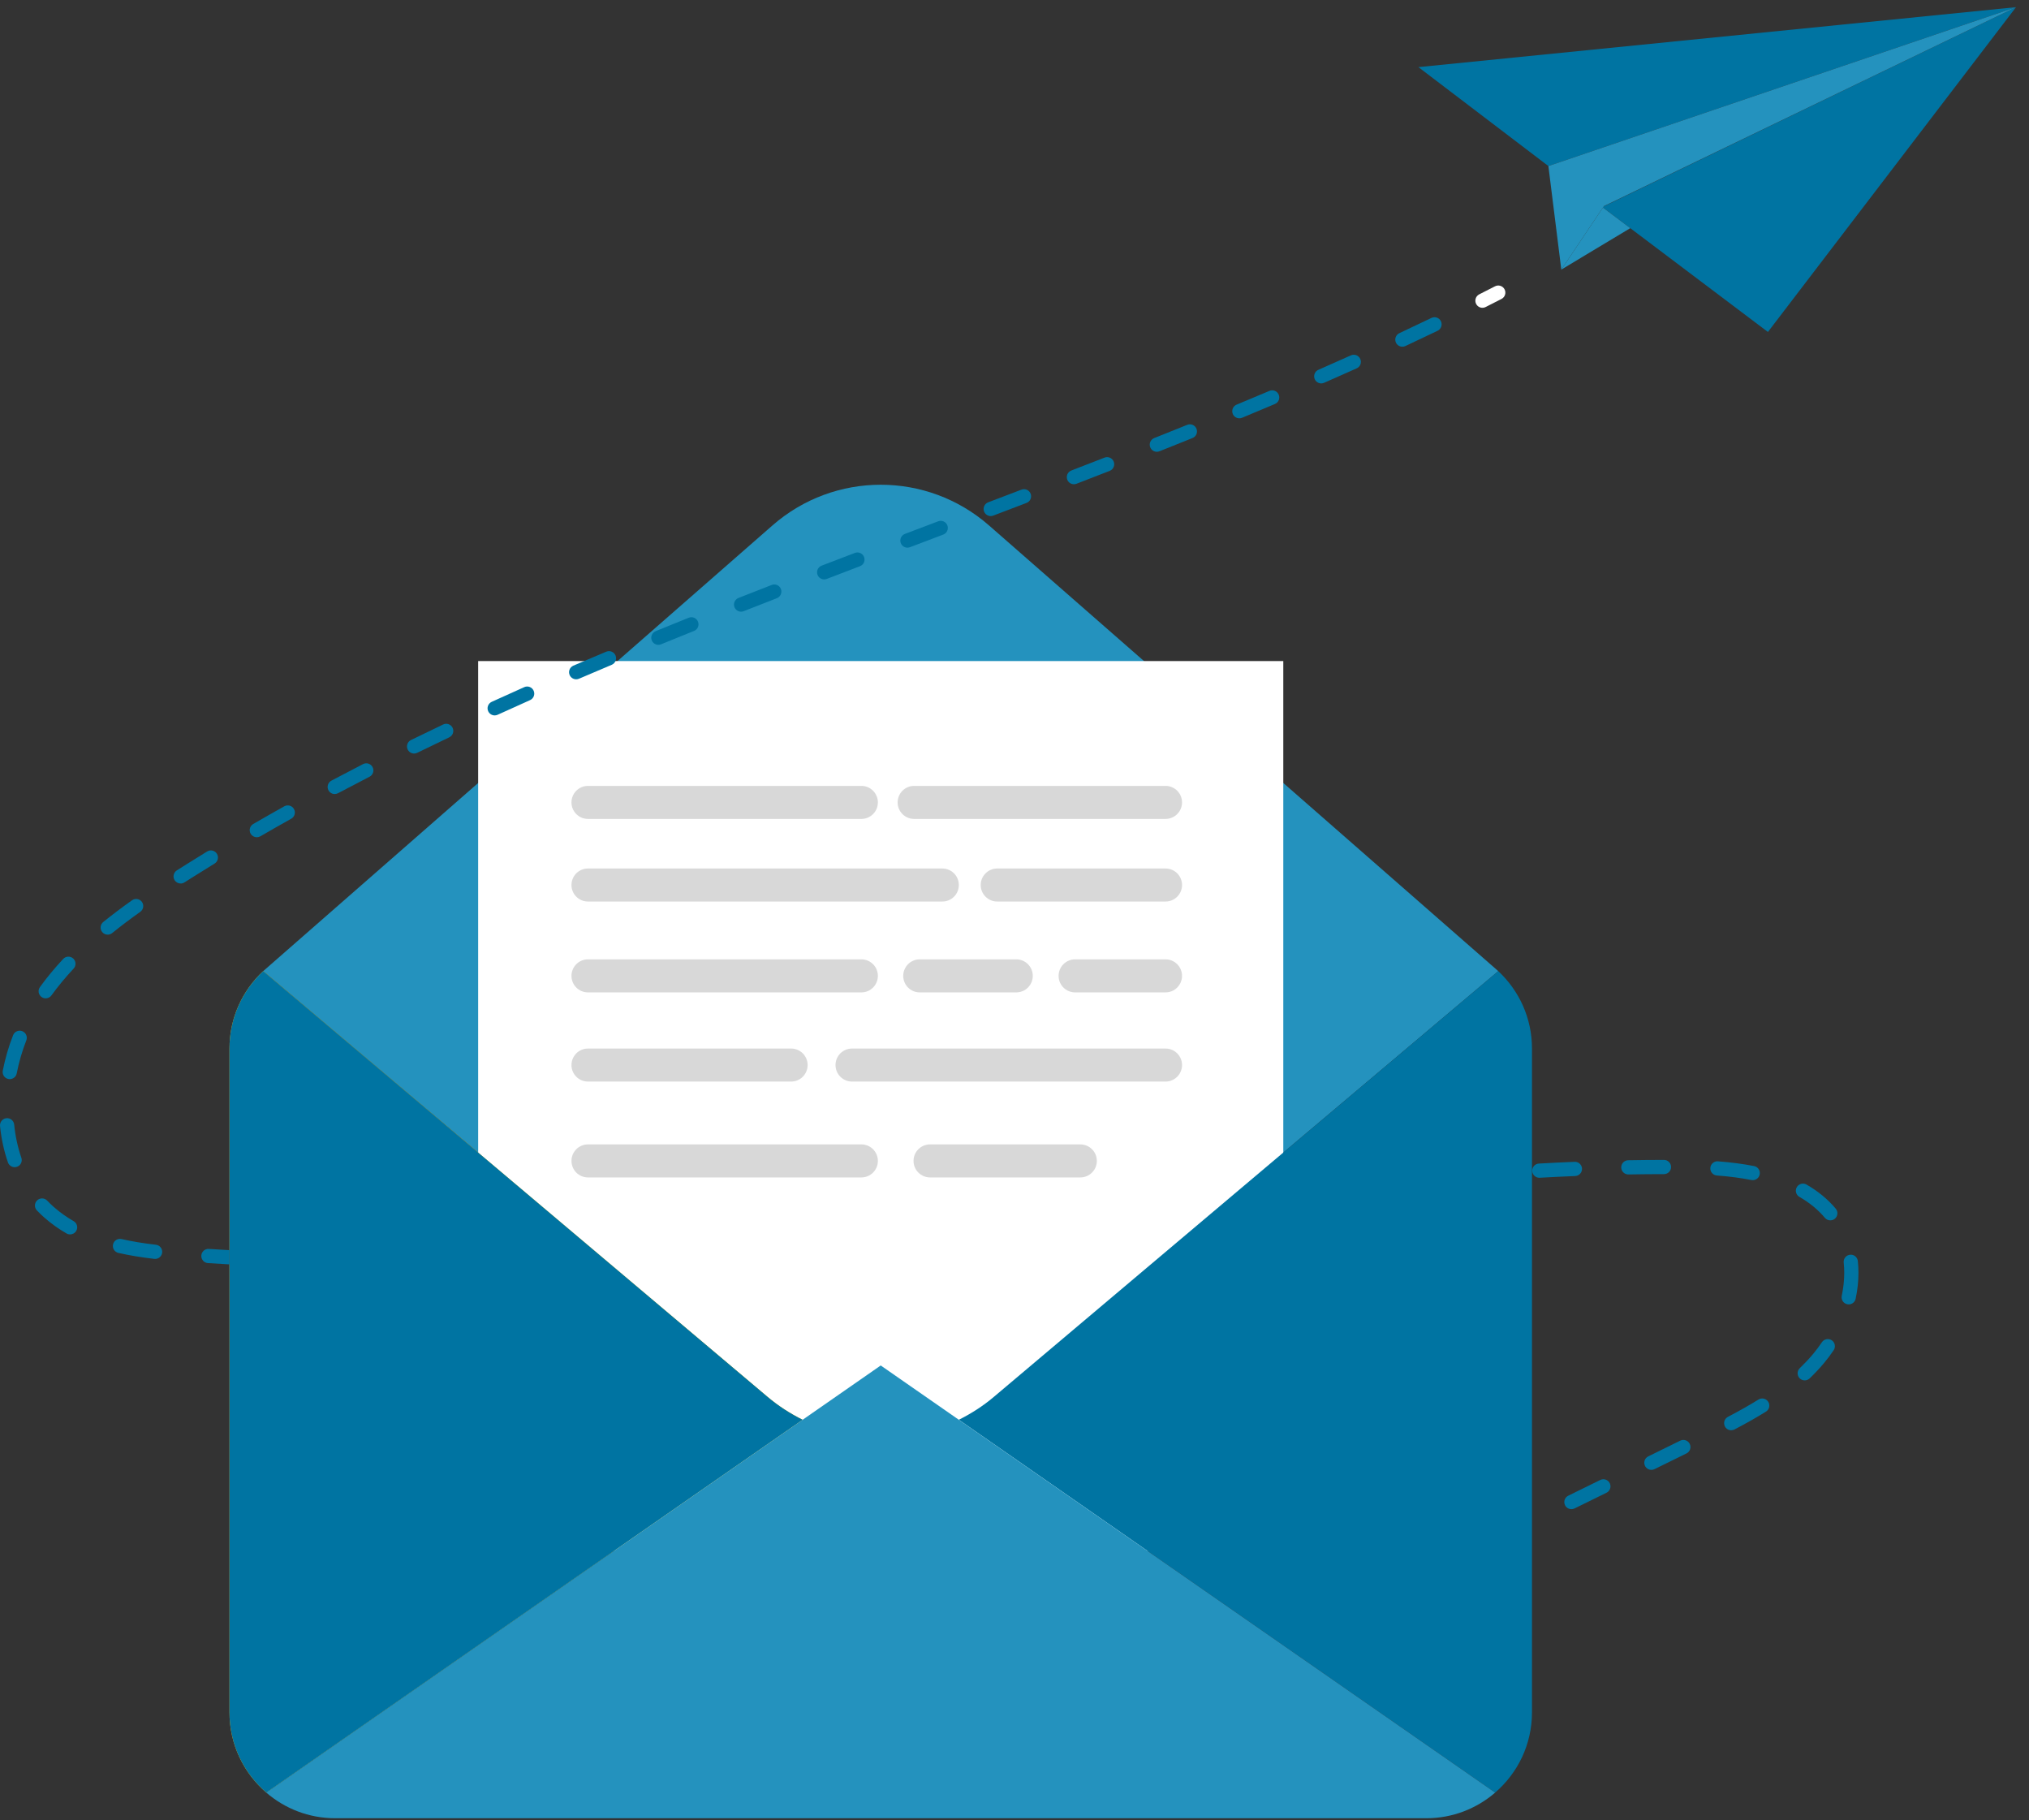 <svg width="126" height="113" viewBox="0 0 126 113" fill="none" xmlns="http://www.w3.org/2000/svg">
<rect x="0" y="0" width="126" height="113" fill="#333333" stroke="none"/>
<g clip-path="url(#clip0_1315_4895)">
<path d="M47.968 32.623L16.344 60.293L49.04 87.885C52.306 90.641 57.08 90.641 60.346 87.885L93.042 60.293L61.418 32.623C57.567 29.253 51.82 29.253 47.968 32.623Z" fill="#2492BE"/>
<path d="M79.692 41.043H29.693V96.298H79.692V41.043Z" fill="white"/>
<g style="mix-blend-mode:multiply" opacity="0.4">
<path d="M53.492 48.793H36.513C35.947 48.793 35.488 49.252 35.488 49.819C35.488 50.385 35.947 50.844 36.513 50.844H53.492C54.057 50.844 54.516 50.385 54.516 49.819C54.516 49.252 54.057 48.793 53.492 48.793Z" fill="#9E9E9E"/>
</g>
<g style="mix-blend-mode:multiply" opacity="0.4">
<path d="M58.52 53.922H36.513C35.947 53.922 35.488 54.381 35.488 54.948C35.488 55.514 35.947 55.973 36.513 55.973H58.52C59.086 55.973 59.544 55.514 59.544 54.948C59.544 54.381 59.086 53.922 58.52 53.922Z" fill="#9E9E9E"/>
</g>
<g style="mix-blend-mode:multiply" opacity="0.4">
<path d="M72.38 53.922H61.927C61.361 53.922 60.902 54.381 60.902 54.948C60.902 55.514 61.361 55.973 61.927 55.973H72.38C72.946 55.973 73.405 55.514 73.405 54.948C73.405 54.381 72.946 53.922 72.38 53.922Z" fill="#9E9E9E"/>
</g>
<g style="mix-blend-mode:multiply" opacity="0.4">
<path d="M72.379 48.793H56.767C56.201 48.793 55.742 49.252 55.742 49.819C55.742 50.385 56.201 50.844 56.767 50.844H72.379C72.945 50.844 73.404 50.385 73.404 49.819C73.404 49.252 72.945 48.793 72.379 48.793Z" fill="#9E9E9E"/>
</g>
<g style="mix-blend-mode:multiply" opacity="0.4">
<path d="M72.38 65.1H52.909C52.343 65.1 51.885 65.559 51.885 66.125C51.885 66.692 52.343 67.151 52.909 67.151H72.38C72.946 67.151 73.404 66.692 73.404 66.125C73.404 65.559 72.946 65.1 72.38 65.1Z" fill="#9E9E9E"/>
</g>
<g style="mix-blend-mode:multiply" opacity="0.4">
<path d="M53.492 59.562H36.513C35.947 59.562 35.488 60.022 35.488 60.588C35.488 61.155 35.947 61.614 36.513 61.614H53.492C54.057 61.614 54.516 61.155 54.516 60.588C54.516 60.022 54.057 59.562 53.492 59.562Z" fill="#9E9E9E"/>
</g>
<g style="mix-blend-mode:multiply" opacity="0.4">
<path d="M63.11 59.562H57.114C56.549 59.562 56.09 60.022 56.09 60.588C56.09 61.155 56.549 61.614 57.114 61.614H63.11C63.676 61.614 64.135 61.155 64.135 60.588C64.135 60.022 63.676 59.562 63.11 59.562Z" fill="#9E9E9E"/>
</g>
<g style="mix-blend-mode:multiply" opacity="0.4">
<path d="M72.379 59.562H66.763C66.197 59.562 65.738 60.022 65.738 60.588C65.738 61.155 66.197 61.614 66.763 61.614H72.379C72.945 61.614 73.403 61.155 73.403 60.588C73.403 60.022 72.945 59.562 72.379 59.562Z" fill="#9E9E9E"/>
</g>
<g style="mix-blend-mode:multiply" opacity="0.4">
<path d="M49.129 65.1H36.513C35.947 65.1 35.488 65.559 35.488 66.125C35.488 66.692 35.947 67.151 36.513 67.151H49.129C49.694 67.151 50.153 66.692 50.153 66.125C50.153 65.559 49.694 65.1 49.129 65.1Z" fill="#9E9E9E"/>
</g>
<g style="mix-blend-mode:multiply" opacity="0.4">
<path d="M53.492 71.051H36.513C35.947 71.051 35.488 71.51 35.488 72.076C35.488 72.643 35.947 73.102 36.513 73.102H53.492C54.057 73.102 54.516 72.643 54.516 72.076C54.516 71.51 54.057 71.051 53.492 71.051Z" fill="#9E9E9E"/>
</g>
<g style="mix-blend-mode:multiply" opacity="0.4">
<path d="M67.088 71.051H57.755C57.189 71.051 56.73 71.51 56.73 72.076C56.73 72.643 57.189 73.102 57.755 73.102H67.088C67.654 73.102 68.113 72.643 68.113 72.076C68.113 71.51 67.654 71.051 67.088 71.051Z" fill="#9E9E9E"/>
</g>
<path d="M47.671 86.73L16.343 60.293C15.058 61.492 14.25 63.196 14.25 65.093V106.32C14.25 108.311 15.139 110.092 16.538 111.296L49.842 88.148C49.079 87.767 48.348 87.301 47.672 86.731L47.671 86.73Z" fill="#FFBC00"/>
<path d="M47.671 86.73L16.343 60.293C15.058 61.492 14.25 63.196 14.25 65.093V106.32C14.25 108.311 15.139 110.092 16.538 111.296L49.842 88.148C49.079 87.767 48.348 87.301 47.672 86.731L47.671 86.73Z" fill="#0074A2"/>
<path d="M95.135 106.32V65.093C95.135 63.196 94.326 61.492 93.041 60.293L61.713 86.73C61.038 87.301 60.306 87.767 59.543 88.147L92.847 111.296C94.246 110.091 95.135 108.311 95.135 106.319L95.135 106.32Z" fill="#0074A2"/>
<path d="M59.544 88.149L54.693 84.777L49.842 88.149L16.537 111.297C17.685 112.286 19.176 112.887 20.809 112.887H88.576C90.21 112.887 91.7 112.286 92.848 111.297L59.543 88.149H59.544Z" fill="#2492BE"/>
<path d="M88.084 4.168L125.192 0.445L96.154 10.309L88.084 4.168Z" fill="#0074A2"/>
<path d="M125.193 0.445L99.506 12.859L109.787 20.61L125.193 0.445Z" fill="#0074A2"/>
<path d="M96.154 10.309L96.957 16.738L99.6 12.799L125.192 0.445L96.154 10.309Z" fill="#2492BE"/>
<path d="M96.957 16.738L101.238 14.166L99.541 12.887L96.957 16.738Z" fill="#2492BE"/>
<path d="M92.061 19.11C91.899 19.11 91.744 19.021 91.666 18.867C91.557 18.649 91.644 18.384 91.861 18.274C92.188 18.109 92.515 17.942 92.841 17.775C93.057 17.664 93.323 17.75 93.434 17.966C93.545 18.183 93.46 18.449 93.243 18.56C92.915 18.729 92.587 18.895 92.258 19.062C92.195 19.095 92.127 19.11 92.06 19.11H92.061Z" fill="white"/>
<path d="M97.584 93.699C97.421 93.699 97.264 93.608 97.188 93.452C97.081 93.233 97.171 92.969 97.389 92.862L99.376 91.886C99.594 91.778 99.858 91.869 99.966 92.087C100.073 92.306 99.983 92.571 99.764 92.678L97.778 93.654C97.715 93.685 97.649 93.699 97.584 93.699V93.699ZM102.55 91.258C102.387 91.258 102.231 91.168 102.154 91.011C102.047 90.793 102.137 90.528 102.356 90.421L104.342 89.445C104.561 89.337 104.825 89.428 104.932 89.647C105.039 89.866 104.949 90.13 104.731 90.237L102.744 91.213C102.681 91.244 102.615 91.259 102.55 91.259V91.258ZM107.508 88.8C107.349 88.8 107.195 88.714 107.117 88.563C107.004 88.347 107.087 88.081 107.303 87.967C108.027 87.588 108.647 87.236 109.201 86.892C109.408 86.764 109.679 86.828 109.808 87.034C109.936 87.242 109.873 87.513 109.666 87.642C109.095 87.998 108.455 88.36 107.713 88.749C107.647 88.783 107.577 88.799 107.508 88.799L107.508 88.8ZM112.072 85.703C111.955 85.703 111.84 85.658 111.753 85.567C111.585 85.391 111.591 85.112 111.767 84.943C112.056 84.665 112.329 84.376 112.577 84.082C112.775 83.847 112.965 83.595 113.139 83.334C113.275 83.132 113.548 83.078 113.751 83.213C113.953 83.349 114.008 83.623 113.872 83.826C113.679 84.114 113.47 84.391 113.25 84.652C112.982 84.969 112.689 85.281 112.377 85.58C112.291 85.662 112.181 85.703 112.072 85.703ZM114.804 80.984C114.773 80.984 114.742 80.981 114.711 80.975C114.473 80.924 114.322 80.689 114.372 80.451C114.475 79.969 114.527 79.489 114.527 79.024C114.527 78.81 114.516 78.595 114.494 78.388C114.468 78.145 114.643 77.928 114.886 77.902C115.128 77.875 115.345 78.052 115.371 78.294C115.396 78.532 115.409 78.778 115.409 79.024C115.409 79.55 115.351 80.092 115.235 80.635C115.191 80.842 115.008 80.985 114.804 80.985L114.804 80.984ZM14.25 78.501C13.805 78.475 13.36 78.449 12.915 78.421C12.672 78.406 12.487 78.197 12.502 77.954C12.517 77.711 12.725 77.523 12.969 77.541C13.396 77.567 13.823 77.592 14.25 77.617V78.501ZM9.633 78.162C9.616 78.162 9.599 78.161 9.582 78.159C8.754 78.063 8.025 77.941 7.352 77.788C7.115 77.734 6.966 77.498 7.02 77.26C7.074 77.022 7.311 76.873 7.548 76.928C8.189 77.074 8.888 77.19 9.683 77.282C9.925 77.31 10.099 77.529 10.07 77.771C10.044 77.996 9.854 78.162 9.633 78.162L9.633 78.162ZM4.353 76.641C4.278 76.641 4.203 76.622 4.134 76.582C3.633 76.294 3.169 75.962 2.753 75.594C2.594 75.454 2.439 75.305 2.292 75.152C2.124 74.976 2.13 74.697 2.305 74.528C2.481 74.36 2.76 74.365 2.929 74.541C3.058 74.677 3.195 74.808 3.336 74.933C3.708 75.26 4.124 75.558 4.573 75.816C4.784 75.937 4.857 76.207 4.735 76.418C4.654 76.56 4.505 76.64 4.353 76.64V76.641ZM113.661 75.767C113.535 75.767 113.41 75.713 113.324 75.609C112.901 75.106 112.37 74.669 111.743 74.31C111.532 74.189 111.458 73.919 111.58 73.708C111.701 73.496 111.97 73.423 112.181 73.544C112.898 73.955 113.51 74.459 113.999 75.042C114.156 75.229 114.131 75.507 113.945 75.664C113.862 75.734 113.762 75.767 113.662 75.767L113.661 75.767ZM108.845 73.271C108.817 73.271 108.788 73.268 108.759 73.263C108.103 73.133 107.402 73.041 106.617 72.982C106.374 72.964 106.192 72.752 106.211 72.509C106.229 72.265 106.442 72.083 106.684 72.102C107.504 72.165 108.238 72.261 108.93 72.397C109.168 72.444 109.324 72.676 109.277 72.915C109.236 73.126 109.051 73.271 108.845 73.271V73.271ZM95.59 73.123C95.358 73.123 95.164 72.941 95.15 72.706C95.137 72.462 95.323 72.254 95.566 72.241C96.309 72.199 97.055 72.163 97.783 72.133C98.024 72.12 98.232 72.312 98.242 72.556C98.252 72.799 98.063 73.005 97.819 73.015C97.096 73.045 96.354 73.081 95.615 73.122C95.607 73.122 95.599 73.123 95.59 73.123ZM101.119 72.917C100.879 72.917 100.682 72.724 100.678 72.483C100.674 72.239 100.868 72.038 101.112 72.034C101.858 72.021 102.605 72.014 103.332 72.014C103.576 72.014 103.773 72.212 103.773 72.456C103.773 72.7 103.576 72.897 103.332 72.897C102.611 72.897 101.869 72.904 101.127 72.917C101.124 72.917 101.122 72.917 101.119 72.917H101.119ZM0.909 72.466C0.727 72.466 0.556 72.352 0.493 72.17C0.247 71.461 0.081 70.7 0.002 69.909C-0.022 69.667 0.155 69.451 0.397 69.426C0.64 69.401 0.855 69.578 0.88 69.821C0.953 70.543 1.103 71.236 1.326 71.88C1.406 72.11 1.285 72.362 1.054 72.442C1.007 72.459 0.957 72.466 0.91 72.466H0.909ZM0.606 66.999C0.578 66.999 0.55 66.996 0.521 66.991C0.283 66.945 0.126 66.713 0.173 66.474C0.319 65.722 0.534 64.982 0.813 64.272C0.902 64.045 1.158 63.934 1.385 64.023C1.612 64.112 1.723 64.368 1.634 64.595C1.375 65.255 1.175 65.943 1.039 66.642C0.998 66.853 0.813 66.999 0.606 66.999V66.999ZM2.837 61.983C2.748 61.983 2.658 61.956 2.579 61.899C2.382 61.756 2.338 61.48 2.481 61.282C2.909 60.691 3.395 60.104 3.926 59.535C4.093 59.358 4.372 59.348 4.55 59.514C4.728 59.681 4.737 59.96 4.57 60.138C4.064 60.68 3.601 61.239 3.195 61.8C3.109 61.92 2.974 61.983 2.837 61.983V61.983ZM6.689 58.029C6.56 58.029 6.432 57.973 6.345 57.865C6.192 57.676 6.222 57.398 6.411 57.244C6.962 56.8 7.546 56.358 8.199 55.894C8.398 55.753 8.673 55.8 8.814 55.998C8.955 56.197 8.908 56.472 8.71 56.613C8.072 57.067 7.501 57.498 6.965 57.931C6.883 57.997 6.786 58.029 6.688 58.029H6.689ZM11.218 54.853C11.072 54.853 10.93 54.781 10.845 54.648C10.715 54.443 10.776 54.17 10.981 54.039C11.181 53.912 11.38 53.786 11.58 53.661C12.005 53.394 12.438 53.125 12.865 52.864C13.072 52.736 13.344 52.802 13.471 53.009C13.598 53.218 13.533 53.489 13.325 53.616C12.9 53.877 12.471 54.143 12.049 54.408C11.851 54.533 11.652 54.658 11.454 54.785C11.38 54.831 11.299 54.854 11.218 54.854V54.853ZM15.947 51.982C15.796 51.982 15.648 51.903 15.566 51.762C15.443 51.55 15.515 51.281 15.726 51.158C16.358 50.792 17.007 50.423 17.655 50.06C17.868 49.941 18.137 50.018 18.255 50.23C18.374 50.443 18.298 50.712 18.086 50.831C17.441 51.191 16.796 51.558 16.169 51.922C16.099 51.962 16.023 51.982 15.948 51.982H15.947ZM20.786 49.299C20.628 49.299 20.475 49.214 20.396 49.064C20.282 48.849 20.364 48.582 20.579 48.467C21.224 48.125 21.886 47.779 22.546 47.44C22.763 47.328 23.028 47.414 23.139 47.63C23.251 47.847 23.165 48.113 22.949 48.224C22.292 48.562 21.634 48.906 20.992 49.247C20.927 49.281 20.856 49.298 20.786 49.298L20.786 49.299ZM25.715 46.784C25.552 46.784 25.396 46.693 25.319 46.537C25.212 46.318 25.302 46.053 25.522 45.946C26.176 45.625 26.848 45.3 27.52 44.98C27.74 44.875 28.003 44.969 28.107 45.189C28.212 45.41 28.118 45.673 27.898 45.778C27.23 46.096 26.561 46.419 25.909 46.739C25.847 46.769 25.781 46.784 25.716 46.784H25.715ZM30.719 44.417C30.551 44.417 30.392 44.321 30.317 44.158C30.216 43.937 30.314 43.675 30.535 43.574C31.197 43.271 31.877 42.964 32.558 42.661C32.781 42.562 33.041 42.662 33.14 42.885C33.239 43.108 33.139 43.368 32.916 43.468C32.239 43.77 31.561 44.075 30.902 44.377C30.843 44.404 30.78 44.417 30.719 44.417H30.719ZM35.78 42.175C35.609 42.175 35.446 42.075 35.374 41.908C35.278 41.684 35.382 41.425 35.605 41.328C36.269 41.043 36.956 40.751 37.646 40.461C37.871 40.366 38.129 40.472 38.224 40.696C38.318 40.921 38.212 41.18 37.988 41.275C37.3 41.564 36.615 41.855 35.954 42.14C35.897 42.164 35.838 42.175 35.78 42.175L35.78 42.175ZM40.885 40.036C40.711 40.036 40.546 39.932 40.476 39.761C40.384 39.535 40.492 39.278 40.718 39.185C41.401 38.906 42.086 38.628 42.772 38.352C42.998 38.262 43.255 38.371 43.345 38.597C43.436 38.823 43.327 39.081 43.101 39.171C42.417 39.447 41.734 39.723 41.051 40.002C40.997 40.025 40.941 40.035 40.885 40.035L40.885 40.036ZM46.022 37.977C45.846 37.977 45.68 37.87 45.611 37.697C45.522 37.47 45.633 37.214 45.86 37.124C46.547 36.854 47.235 36.585 47.923 36.317C48.151 36.229 48.406 36.341 48.494 36.569C48.582 36.796 48.47 37.051 48.243 37.14C47.556 37.407 46.869 37.676 46.183 37.946C46.13 37.967 46.075 37.977 46.022 37.977ZM51.181 35.973C51.004 35.973 50.836 35.865 50.769 35.69C50.681 35.462 50.795 35.207 51.023 35.119C51.711 34.855 52.401 34.591 53.091 34.328C53.318 34.242 53.573 34.356 53.659 34.584C53.746 34.812 53.632 35.067 53.404 35.153C52.715 35.416 52.026 35.68 51.338 35.944C51.286 35.964 51.233 35.973 51.18 35.973H51.181ZM56.351 34.002C56.173 34.002 56.005 33.894 55.938 33.718C55.852 33.49 55.967 33.235 56.194 33.149L58.264 32.364C58.491 32.278 58.745 32.393 58.832 32.621C58.918 32.849 58.803 33.104 58.576 33.19L56.507 33.974C56.456 33.993 56.402 34.002 56.35 34.002H56.351ZM61.523 32.041C61.345 32.041 61.178 31.932 61.111 31.756C61.024 31.528 61.139 31.273 61.366 31.187C62.056 30.924 62.745 30.662 63.433 30.4C63.661 30.313 63.916 30.427 64.002 30.655C64.089 30.883 63.975 31.137 63.748 31.224C63.059 31.488 62.369 31.75 61.679 32.012C61.628 32.031 61.575 32.041 61.523 32.041ZM66.689 30.064C66.512 30.064 66.345 29.957 66.278 29.782C66.19 29.555 66.303 29.299 66.531 29.211C67.219 28.946 67.906 28.679 68.592 28.412C68.819 28.323 69.074 28.436 69.162 28.663C69.251 28.89 69.138 29.146 68.911 29.234C68.224 29.502 67.537 29.769 66.848 30.035C66.796 30.055 66.743 30.064 66.689 30.064ZM71.839 28.049C71.664 28.049 71.498 27.944 71.429 27.771C71.339 27.544 71.45 27.288 71.676 27.198C72.361 26.925 73.045 26.652 73.727 26.376C73.953 26.285 74.21 26.394 74.3 26.62C74.391 26.846 74.282 27.104 74.056 27.195C73.373 27.471 72.688 27.745 72.001 28.018C71.948 28.039 71.893 28.049 71.839 28.049H71.839ZM76.963 25.971C76.79 25.971 76.626 25.869 76.555 25.699C76.462 25.474 76.569 25.215 76.794 25.122C77.479 24.838 78.164 24.551 78.83 24.269C79.054 24.174 79.313 24.279 79.408 24.503C79.503 24.728 79.398 24.987 79.173 25.082C78.505 25.365 77.818 25.653 77.131 25.938C77.076 25.96 77.018 25.971 76.962 25.971L76.963 25.971ZM82.049 23.805C81.88 23.805 81.718 23.706 81.645 23.54C81.548 23.317 81.649 23.057 81.873 22.959C82.553 22.661 83.231 22.359 83.889 22.064C84.112 21.964 84.372 22.063 84.472 22.286C84.572 22.509 84.472 22.769 84.25 22.869C83.59 23.166 82.909 23.468 82.226 23.767C82.168 23.793 82.108 23.805 82.049 23.805H82.049ZM87.086 21.526C86.92 21.526 86.762 21.432 86.687 21.272C86.584 21.051 86.679 20.788 86.9 20.685C87.573 20.37 88.244 20.052 88.892 19.739C89.112 19.633 89.375 19.726 89.481 19.945C89.586 20.165 89.494 20.429 89.275 20.535C88.623 20.848 87.95 21.168 87.273 21.485C87.213 21.513 87.149 21.526 87.087 21.526H87.086Z" fill="#0074A2"/>
</g>
<defs>
<clipPath id="clip0_1315_4895">
<rect width="125.192" height="112.441" fill="white" transform="translate(0 0.445)"/>
</clipPath>
</defs>
</svg>
